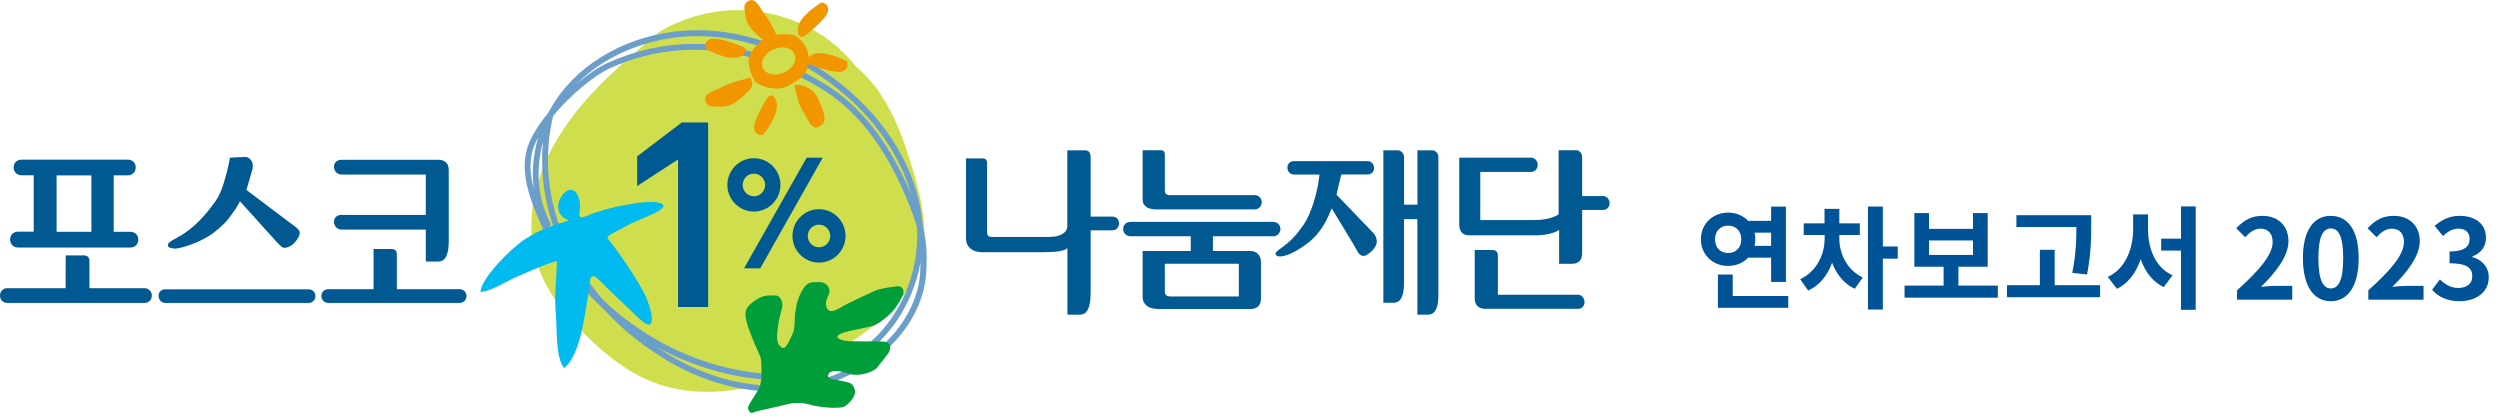 <svg width="292" height="49" viewBox="0 0 292 49" fill="none" xmlns="http://www.w3.org/2000/svg">
<g clip-path="url(#clip0_35_2372)">
<path d="M16.861 33.66H10.449V30.507C10.449 30.293 10.395 30.114 10.279 29.998C10.163 29.882 9.993 29.828 9.788 29.828H7.671L7.663 33.66H0.848C0.295 33.66 0 34.106 0 34.526C0 34.946 0.286 35.383 0.848 35.383H16.861C17.442 35.383 17.736 34.946 17.736 34.526C17.736 34.106 17.433 33.66 16.861 33.66ZM2.099 28.909H15.245C15.843 28.909 16.156 28.444 16.156 27.989C16.156 27.533 15.843 27.078 15.245 27.078H13.28V20.478H14.941C15.539 20.478 15.843 20.014 15.852 19.558C15.852 19.112 15.548 18.647 14.941 18.647H2.501C1.902 18.647 1.59 19.112 1.59 19.558C1.59 20.005 1.902 20.469 2.501 20.469H3.938V27.06H2.099C1.5 27.06 1.188 27.524 1.179 27.971C1.188 28.444 1.5 28.909 2.099 28.909ZM6.609 20.487H10.672V27.078H6.609V20.487Z" fill="#005991"/>
<path d="M39.884 25.095C39.294 25.095 39.009 25.497 39.009 25.908C39.009 26.346 39.33 26.819 39.884 26.819H49.734V30.543H51.208C52.03 30.534 52.414 29.712 52.414 28.194V19.88C52.414 19.496 52.316 19.183 52.11 18.978C51.896 18.772 51.592 18.665 51.208 18.665H39.884C39.294 18.665 39.009 19.067 39.009 19.478C39.009 19.916 39.33 20.389 39.884 20.389H49.734V25.104H39.884V25.095ZM53.655 33.776H46.35V29.686C46.35 29.498 46.296 29.346 46.189 29.239C46.073 29.132 45.912 29.087 45.707 29.087H43.635V33.776H38.366C37.821 33.776 37.535 34.178 37.535 34.571C37.535 34.973 37.821 35.383 38.366 35.383H53.655C54.2 35.383 54.486 34.973 54.486 34.571C54.486 34.178 54.2 33.776 53.655 33.776Z" fill="#005991"/>
<path d="M36.035 33.794H19.29C18.771 33.794 18.521 34.169 18.521 34.535C18.521 34.946 18.807 35.383 19.29 35.383H36.035C36.562 35.383 36.838 34.973 36.838 34.58C36.838 34.187 36.562 33.794 36.035 33.794ZM20.451 29.034C20.477 29.034 20.504 29.034 20.54 29.034C21.04 29.007 23.442 28.382 25.059 27.096C26.416 26.015 26.693 25.551 27.184 24.872C27.64 24.256 27.917 23.729 28.024 23.506L32.239 28.176C32.248 28.185 32.802 28.802 33.052 28.909C33.114 28.936 33.177 28.944 33.248 28.944C33.552 28.944 33.909 28.757 34.132 28.605C34.418 28.391 34.909 27.774 34.981 27.399C34.999 27.328 35.008 27.256 35.008 27.194C35.008 26.935 34.847 26.738 34.32 26.355C33.677 25.89 29.274 22.55 28.783 22.184L29.426 19.969C29.426 19.969 29.533 19.701 29.533 19.38C29.533 19.201 29.497 19.014 29.399 18.844C29.122 18.379 28.845 18.326 28.622 18.335H28.551C28.301 18.335 26.916 18.415 26.916 18.415H26.854L26.845 18.478C26.845 18.486 26.666 19.648 26.148 21.344C25.925 22.095 25.666 22.791 25.068 23.64C23.46 25.899 21.96 27.069 20.781 27.703C20.183 28.024 19.915 28.194 19.772 28.319C19.629 28.435 19.629 28.551 19.611 28.623C19.611 28.632 19.602 28.65 19.602 28.659C19.629 28.944 20.031 29.016 20.451 29.034Z" fill="#005991"/>
<path d="M129.941 25.301H127.387V18.397C127.387 18.013 127.298 17.558 126.717 17.558H124.663V26.372C124.663 26.935 124.306 27.328 123.6 27.533C123.449 27.596 123.1 27.649 122.565 27.676H115.929C115.652 27.676 115.482 27.623 115.402 27.533C115.322 27.435 115.286 27.283 115.286 27.087V19.04C115.286 18.683 115.125 18.504 114.795 18.504H112.83V27.819C112.83 28.498 113.125 28.98 113.714 29.257C113.893 29.346 114.188 29.418 114.58 29.453H122.029L123.145 29.418C123.993 29.337 124.503 29.186 124.672 28.962V36.75H126.173C127.36 36.714 127.378 34.946 127.387 34.16V26.899H129.941C130.441 26.899 130.7 26.488 130.7 26.096C130.7 25.694 130.45 25.301 129.941 25.301Z" fill="#005991"/>
<path d="M167.406 17.558H167.388H165.557V18.826V23.907H163.994V18.397C163.994 18.013 163.789 17.71 163.396 17.558H163.378H161.574V35.357H162.789C163.61 35.348 163.986 34.553 163.986 33.079V25.595H165.548V36.75H166.79C167.629 36.75 168.004 35.946 168.004 34.472V18.397C168.031 18.013 167.808 17.701 167.406 17.558Z" fill="#005991"/>
<path d="M160.217 27.015L156.1 22.738L156.627 20.514C156.627 20.514 156.645 20.46 156.663 20.38H159.717C160.235 20.38 160.494 20.005 160.494 19.63C160.494 19.237 160.217 18.817 159.717 18.817H151.144C150.626 18.817 150.367 19.201 150.367 19.576C150.367 19.969 150.644 20.389 151.144 20.389H154.118C153.894 22.586 153.073 25.095 152.278 26.221C151.724 27.006 150.983 28.069 149.554 29.034C149.099 29.346 148.991 29.516 148.982 29.65C148.982 29.712 149.009 29.757 149.018 29.766C149.054 29.828 149.17 29.954 149.5 29.954C149.634 29.954 149.804 29.936 150.018 29.882C150.483 29.766 151.528 29.355 152.885 28.284C153.993 27.399 154.644 26.247 154.841 25.872C155.073 25.417 155.377 24.783 155.538 24.327L158.092 28.543L158.574 29.409C158.583 29.409 158.806 29.882 159.253 29.891C159.342 29.891 159.44 29.864 159.538 29.82C159.967 29.605 160.449 29.195 160.699 28.677C160.771 28.525 160.807 28.373 160.807 28.23C160.807 27.757 160.592 27.355 160.217 27.015Z" fill="#005991"/>
<path d="M187.213 22.898H184.793V18.397C184.802 17.986 184.614 17.692 184.248 17.558L184.239 17.549H182.051V25.033C181.328 25.533 180.095 25.703 179.238 25.703H172.897V20.085H178.783C179.327 20.085 179.604 19.665 179.604 19.255C179.604 18.844 179.319 18.415 178.783 18.415H170.441V26.247C170.441 26.64 170.54 26.953 170.745 27.167C170.95 27.381 171.254 27.489 171.638 27.489H179.229C180.444 27.489 181.408 27.283 182.105 26.863V30.811H183.596C183.98 30.811 184.284 30.704 184.489 30.498C184.695 30.284 184.793 29.971 184.793 29.578V24.524H187.213C187.74 24.524 187.999 24.122 187.999 23.738C187.999 23.327 187.722 22.898 187.213 22.898Z" fill="#005991"/>
<path d="M184.32 34.428H174.952V29.855C174.952 29.641 174.899 29.48 174.782 29.364C174.666 29.248 174.506 29.203 174.3 29.203H172.246V34.83C172.246 35.232 172.353 35.544 172.577 35.758C172.791 35.973 173.112 36.071 173.505 36.071H184.311C184.821 36.071 185.062 35.678 185.071 35.294C185.071 34.874 184.803 34.428 184.32 34.428Z" fill="#005991"/>
<path d="M148.688 27.596C149.25 27.596 149.545 27.167 149.554 26.747C149.554 26.337 149.259 25.917 148.688 25.917H132.05C131.478 25.917 131.184 26.337 131.184 26.747C131.184 27.167 131.487 27.596 132.05 27.596H139.078V29.32H133.461V34.731C133.461 35.071 133.586 35.366 133.836 35.616C134.149 35.928 134.64 36.089 135.301 36.089H146.062C146.455 36.089 146.768 35.982 146.973 35.776C147.178 35.562 147.277 35.249 147.277 34.856V30.561C147.277 29.811 146.75 29.32 146.062 29.32H141.668V27.596H148.688ZM144.687 34.624H136.676C136.453 34.624 136.292 34.571 136.194 34.472C136.095 34.365 136.051 34.231 136.051 34.053V30.802H144.696V34.624H144.687Z" fill="#005991"/>
<path d="M135.086 24.461H146.509C147.071 24.461 147.366 24.032 147.375 23.622C147.375 23.211 147.08 22.791 146.509 22.791H136.694C136.435 22.791 136.256 22.747 136.176 22.639C136.095 22.541 136.051 22.389 136.051 22.193V18.094C136.051 17.906 136.015 17.772 135.953 17.683C135.89 17.593 135.756 17.549 135.56 17.549H133.461V23.345C133.461 23.622 133.55 23.854 133.738 24.032C134.006 24.318 134.452 24.461 135.086 24.461Z" fill="#005991"/>
<path d="M82.609 45.77C80.386 45.77 78.287 45.404 76.367 44.671C73.661 43.635 71.071 41.822 68.222 38.956C66.418 37.143 63.891 34.33 62.748 30.856C61.185 26.087 62.301 20.344 65.811 15.093C68.678 10.797 72.625 7.368 77.108 3.653L77.153 3.617C79.662 2.188 82.467 1.349 85.262 1.206C90.093 0.947 95.005 2.751 98.381 6.019C98.935 6.555 99.489 7.154 100.007 7.805L100.096 7.877C100.194 7.966 100.301 8.047 100.399 8.136C103.659 11.092 105.285 15.388 106.553 19.594C107.615 23.122 108.642 27.203 107.356 31.061C105.972 35.196 102.159 38.107 99.408 39.938C93.666 43.769 87.816 45.77 82.609 45.77Z" fill="#CFDE4D"/>
<path d="M76.67 40.51C77.393 40.992 78.126 41.447 78.885 41.876C84.511 45.038 90.843 45.895 96.246 44.225C102.551 42.269 107.168 37.17 107.472 31.811C107.499 31.391 107.517 30.989 107.526 30.605C106.615 35.723 103.489 40.295 99.068 42.555C94.281 45.002 88.878 44.537 85.19 43.725C82.18 43.055 79.313 41.956 76.67 40.51ZM64.087 26.497C64.712 27.757 65.435 28.971 66.239 30.141C63.944 25.819 62.988 21.184 63.417 16.575C62.542 19.808 62.783 23.211 64.265 26.015C64.355 26.185 64.292 26.39 64.122 26.48C64.113 26.488 64.096 26.497 64.087 26.497ZM93.79 8.377C94.656 8.824 95.523 9.306 96.389 9.842C100.568 12.414 103.864 16.638 106.436 22.729C105.141 18.129 102.069 13.709 97.684 10.243C96.55 9.35 95.38 8.547 94.165 7.85L94.29 7.127C95.603 7.877 96.889 8.743 98.112 9.708C103.676 14.102 107.177 20.014 107.74 25.926C107.758 26.096 107.767 26.265 107.784 26.435C108.258 28.266 108.294 29.828 108.177 31.856C107.856 37.491 103.033 42.849 96.469 44.877C94.585 45.457 92.602 45.743 90.566 45.743C86.574 45.743 82.403 44.627 78.563 42.474C75.5 40.751 72.74 38.554 70.454 36.062C66.784 32.713 63.917 28.534 62.211 23.845C61.577 22.095 60.925 19.79 61.523 17.504C61.863 16.209 62.809 14.664 64.042 13.164C64.614 12.065 65.328 11.029 66.159 10.074C69.909 5.796 75.893 3.358 82.127 3.537C84.529 3.608 86.967 4.072 89.352 4.885L88.834 5.43C86.61 4.698 84.341 4.287 82.109 4.224C76.536 4.055 70.999 6.162 67.391 9.761C68.659 8.681 69.954 7.796 71.044 7.314C74.294 5.859 77.661 5.126 81.091 5.126C83.404 5.126 85.743 5.457 88.083 6.118L87.744 6.734C82.135 5.189 76.563 5.582 71.32 7.93C69.329 8.824 66.596 11.137 64.605 13.539C63.319 19.005 64.096 24.631 66.837 29.811C67.829 31.677 69.07 33.463 70.526 35.115C74.625 38.983 79.778 41.813 85.342 43.046C88.923 43.841 94.156 44.287 98.764 41.938C104.114 39.206 107.481 32.928 107.097 26.533C106.954 25.997 106.766 25.426 106.534 24.809C103.926 17.87 100.488 13.164 96.032 10.422C95.121 9.86 94.201 9.35 93.281 8.886L93.79 8.377ZM62.863 16.049C62.542 16.62 62.309 17.174 62.175 17.683C61.791 19.147 61.979 20.657 62.336 22.005C62.095 20.049 62.283 18.013 62.863 16.049Z" fill="#6B9EC9"/>
<path d="M82.708 35.857H79.198V18.62L74.42 21.728V18.263L79.626 14.307H82.708V35.857Z" fill="#005991"/>
<path d="M96.094 18.415L88.798 31.338H86.904L94.219 18.415H96.094Z" fill="#005991"/>
<path d="M88.056 24.711C86.35 24.711 84.957 23.318 84.957 21.594C84.957 19.88 86.35 18.478 88.056 18.478C89.762 18.478 91.155 19.871 91.155 21.594C91.155 23.318 89.762 24.711 88.056 24.711ZM88.056 20.282C87.333 20.282 86.743 20.871 86.743 21.603C86.743 22.336 87.333 22.925 88.056 22.925C88.779 22.925 89.369 22.336 89.369 21.603C89.369 20.871 88.779 20.282 88.056 20.282Z" fill="#005991"/>
<path d="M95.657 30.668C93.952 30.668 92.559 29.275 92.559 27.551C92.559 25.837 93.952 24.434 95.657 24.434C97.363 24.434 98.757 25.828 98.757 27.551C98.757 29.275 97.372 30.668 95.657 30.668ZM95.657 26.238C94.934 26.238 94.345 26.828 94.345 27.56C94.345 28.292 94.934 28.882 95.657 28.882C96.381 28.882 96.97 28.292 96.97 27.56C96.97 26.828 96.381 26.238 95.657 26.238Z" fill="#005991"/>
<path d="M66.695 25.81C63.239 24.943 66.722 20.041 67.651 23.256C68.052 24.649 66.999 25.872 68.561 25.202C70.374 24.425 72.875 23.907 74.715 23.675C76.885 23.398 78.18 23.809 77.09 24.533C76.01 25.238 73.92 25.89 72.848 26.56C72.036 27.069 70.571 27.533 71.053 27.971C71.491 28.373 74.706 32.847 75.545 34.91C76.331 36.848 76.662 39.25 74.42 37C73.107 35.687 71.643 34.392 69.999 32.722C68.669 31.365 68.91 33.249 68.633 34.848C68.24 37.107 67.758 41.456 65.891 42.992C64.864 41.751 65.07 38.295 64.918 36.652C64.721 34.571 65.007 32.508 65.052 30.48C63.435 30.936 61.89 31.659 60.31 32.347C59.068 32.883 57.425 34.008 56.121 34.097C56.166 32.561 59.568 29.096 61.283 27.962C63.123 26.747 64.775 26.238 66.713 25.667L66.695 25.81Z" fill="#00BAF0"/>
<path d="M88.404 48.038L92.494 47.1C92.494 47.1 93.664 46.967 94.682 47.279C95.7 47.592 98.067 47.779 98.612 47.484C99.157 47.199 100.059 46.216 99.844 45.538C99.63 44.85 99.424 44.743 98.799 44.591C98.174 44.439 97.326 44.305 97.326 44.305C97.326 44.305 96.477 44.171 96.781 43.671C97.085 43.171 97.862 43.269 99.201 43.662C100.532 44.055 102.166 43.367 102.523 42.849C102.881 42.331 103.783 41.349 103.899 40.974C104.015 40.59 104.247 39.885 102.809 39.876C101.371 39.867 99.648 39.885 99.058 39.84C98.469 39.795 98.067 39.634 97.915 39.509C97.763 39.384 97.638 39.188 98.415 38.893C99.183 38.59 101.38 38.25 101.961 38.063C102.541 37.875 103.943 36.857 104.586 35.964C105.229 35.071 105.515 34.339 105.515 34.339C105.515 34.339 105.712 33.294 104.658 33.445C103.613 33.597 102.827 33.678 102.023 34.044C101.22 34.41 98.898 35.491 98.514 35.723C98.13 35.964 97.353 36.437 96.969 36.321C96.585 36.214 96.46 35.785 96.477 35.321C96.504 34.848 97.004 34.231 96.87 33.803C96.736 33.383 96.415 32.901 95.567 32.945C94.709 32.981 94.263 32.838 93.611 34.08C92.959 35.321 93.003 36.009 92.887 36.562C92.771 37.116 92.923 38.348 92.53 39.108C92.137 39.867 91.78 40.965 91.253 40.554C90.717 40.144 90.663 39.581 90.896 37.947C91.137 36.312 91.485 35.964 91.36 35.365C91.226 34.767 90.905 34.464 90.404 34.508C89.895 34.553 89.315 34.33 88.216 35.08C87.127 35.83 86.922 36.294 87.154 37.384C87.377 38.473 88.315 40.545 88.52 41.01C88.717 41.465 88.904 41.697 88.931 42.501C88.949 43.305 88.976 44.109 88.859 44.662C88.743 45.216 88.672 45.359 88.404 45.788C88.136 46.216 87.511 47.172 87.386 47.502C87.261 47.833 87.636 48.297 87.841 48.226C88.038 48.154 88.404 48.038 88.404 48.038Z" fill="#009E3B"/>
<path d="M86.449 6.609C87.727 5.975 86.798 5.475 86.798 5.475C86.798 5.475 83.752 4.18 82.886 4.59C82.029 5.001 82.484 5.742 82.484 5.742C82.484 5.742 85.172 7.243 86.449 6.609Z" fill="#F29600"/>
<path d="M84.467 10.101C83.52 10.627 82.172 10.86 82.386 11.699C82.6 12.539 83.038 12.458 84.395 12.449C85.753 12.44 86.789 11.226 87.503 10.547C88.218 9.877 87.646 9.074 87.646 9.074C87.646 9.074 85.413 9.574 84.467 10.101Z" fill="#F29600"/>
<path d="M89.647 11.396C89.647 11.396 87.852 14.182 88.102 15.111C88.352 16.031 89.165 15.709 89.165 15.709C89.165 15.709 91.103 13.316 90.701 11.94C90.299 10.565 89.647 11.396 89.647 11.396Z" fill="#F29600"/>
<path d="M94.281 10.208C93.415 9.752 92.799 9.949 92.799 9.949C92.799 9.949 93.138 12.021 93.737 12.914C94.344 13.807 94.701 15.146 95.505 14.852C96.317 14.557 96.532 14.057 96.067 12.771C95.514 11.244 95.148 10.663 94.281 10.208Z" fill="#F29600"/>
<path d="M98.862 7.118C98.862 7.118 96.129 5.716 94.879 6.394C94.683 6.502 94.549 6.6 94.451 6.689C94.308 5.135 93.138 4.117 92.405 4.037C91.941 3.983 91.325 3.947 90.682 4.055C90.36 3.358 89.869 2.358 89.449 1.84C88.771 1 88.306 -0.295 87.52 0.062C86.743 0.42 86.895 0.839 87.136 2.179C87.315 3.153 88.494 4.153 89.128 4.635C89.03 4.698 88.931 4.76 88.833 4.831C88.833 4.831 87.556 5.975 87.449 6.787C87.342 7.591 87.815 9.279 88.404 9.699C88.994 10.11 90.601 10.627 91.664 10.19C92.727 9.761 94.111 8.85 94.352 7.913C94.388 7.752 94.415 7.6 94.433 7.457C94.504 7.52 94.567 7.546 94.567 7.546C94.567 7.546 97.657 8.734 98.505 8.297C99.353 7.85 98.862 7.118 98.862 7.118ZM91.557 8.484C90.539 8.94 89.44 8.698 89.101 7.948C88.771 7.198 89.324 6.216 90.342 5.76C91.361 5.305 92.459 5.546 92.789 6.296C93.138 7.055 92.584 8.029 91.557 8.484Z" fill="#F29600"/>
<path d="M94.004 4.188C94.004 4.188 96.639 2.179 96.719 1.232C96.8 0.277 95.916 0.304 95.916 0.304C95.916 0.304 93.281 1.884 93.192 3.313C93.103 4.742 94.004 4.188 94.004 4.188Z" fill="#F29600"/>
</g>
<path d="M203.967 25.796H207.503V27.174H203.967V25.796ZM203.967 28.721H207.503V30.099H203.967V28.721ZM206.866 24.132H208.595V32.933H206.866V24.132ZM200.652 34.571H208.868V35.949H200.652V34.571ZM200.652 32.062H202.381V35.286H200.652V32.062ZM201.848 24.834C203.629 24.834 205.02 26.134 205.02 27.954C205.02 29.748 203.629 31.061 201.848 31.061C200.054 31.061 198.663 29.748 198.663 27.954C198.663 26.134 200.054 24.834 201.848 24.834ZM201.848 26.355C200.964 26.355 200.314 26.953 200.314 27.954C200.314 28.955 200.964 29.553 201.848 29.553C202.719 29.553 203.382 28.955 203.382 27.954C203.382 26.953 202.719 26.355 201.848 26.355ZM213.118 27.239H214.457V27.863C214.457 30.398 213.378 32.959 211.194 33.934L210.258 32.608C212.221 31.711 213.118 29.67 213.118 27.863V27.239ZM213.495 27.239H214.834V27.863C214.834 29.579 215.679 31.503 217.564 32.413L216.641 33.726C214.522 32.751 213.495 30.281 213.495 27.863V27.239ZM210.674 26.082H217.226V27.447H210.674V26.082ZM213.105 24.392H214.834V26.784H213.105V24.392ZM218.175 24.119H219.917V36.157H218.175V24.119ZM219.527 28.786H221.659V30.216H219.527V28.786ZM222.451 33.362H233.345V34.766H222.451V33.362ZM227.014 30.788H228.743V33.7H227.014V30.788ZM223.595 24.886H225.311V26.732H230.446V24.886H232.162V31.152H223.595V24.886ZM225.311 28.084V29.774H230.446V28.084H225.311ZM235.515 25.133H243.146V26.524H235.515V25.133ZM234.41 33.31H245.291V34.714H234.41V33.31ZM238.258 29.176H239.987V33.999H238.258V29.176ZM242.522 25.133H244.251V26.29C244.251 27.798 244.251 29.488 243.77 32.062L242.041 31.867C242.522 29.475 242.522 27.733 242.522 26.29V25.133ZM252.427 27.876H255.599V29.267H252.427V27.876ZM249.151 25.042H250.555V26.784C250.555 29.813 249.528 32.608 247.266 33.739L246.187 32.348C248.241 31.399 249.151 29.072 249.151 26.784V25.042ZM249.515 25.042H250.893V26.784C250.893 29.072 251.764 31.269 253.753 32.153L252.726 33.531C250.464 32.439 249.515 29.787 249.515 26.784V25.042ZM254.741 24.106H256.457V36.183H254.741V24.106ZM261.286 35V33.908C263.912 31.555 265.446 29.748 265.446 28.266C265.446 27.304 264.939 26.706 264.016 26.706C263.301 26.706 262.742 27.161 262.248 27.707L261.195 26.667C262.079 25.718 262.95 25.211 264.263 25.211C266.07 25.211 267.292 26.368 267.292 28.162C267.292 29.917 265.836 31.789 264.081 33.505C264.562 33.453 265.199 33.388 265.654 33.388H267.734V35H261.286ZM272.243 35.182C270.28 35.182 268.98 33.479 268.98 30.151C268.98 26.836 270.28 25.211 272.243 25.211C274.193 25.211 275.493 26.836 275.493 30.151C275.493 33.479 274.193 35.182 272.243 35.182ZM272.243 33.687C273.075 33.687 273.686 32.855 273.686 30.151C273.686 27.46 273.075 26.68 272.243 26.68C271.411 26.68 270.787 27.46 270.787 30.151C270.787 32.855 271.411 33.687 272.243 33.687ZM276.622 35V33.908C279.248 31.555 280.782 29.748 280.782 28.266C280.782 27.304 280.275 26.706 279.352 26.706C278.637 26.706 278.078 27.161 277.584 27.707L276.531 26.667C277.415 25.718 278.286 25.211 279.599 25.211C281.406 25.211 282.628 26.368 282.628 28.162C282.628 29.917 281.172 31.789 279.417 33.505C279.898 33.453 280.535 33.388 280.99 33.388H283.07V35H276.622ZM287.293 35.182C285.772 35.182 284.745 34.623 284.069 33.843L284.979 32.634C285.551 33.193 286.24 33.635 287.111 33.635C288.099 33.635 288.762 33.141 288.762 32.283C288.762 31.334 288.203 30.749 286.11 30.749V29.371C287.878 29.371 288.45 28.773 288.45 27.915C288.45 27.161 287.982 26.706 287.163 26.706C286.474 26.706 285.915 27.031 285.343 27.564L284.368 26.381C285.2 25.666 286.123 25.211 287.241 25.211C289.1 25.211 290.361 26.121 290.361 27.772C290.361 28.799 289.789 29.566 288.762 29.956V30.021C289.854 30.333 290.686 31.126 290.686 32.4C290.686 34.168 289.139 35.182 287.293 35.182Z" fill="#005396"/>
<defs>
<clipPath id="clip0_35_2372">
<rect width="188" height="48.226" fill="white"/>
</clipPath>
</defs>
</svg>
